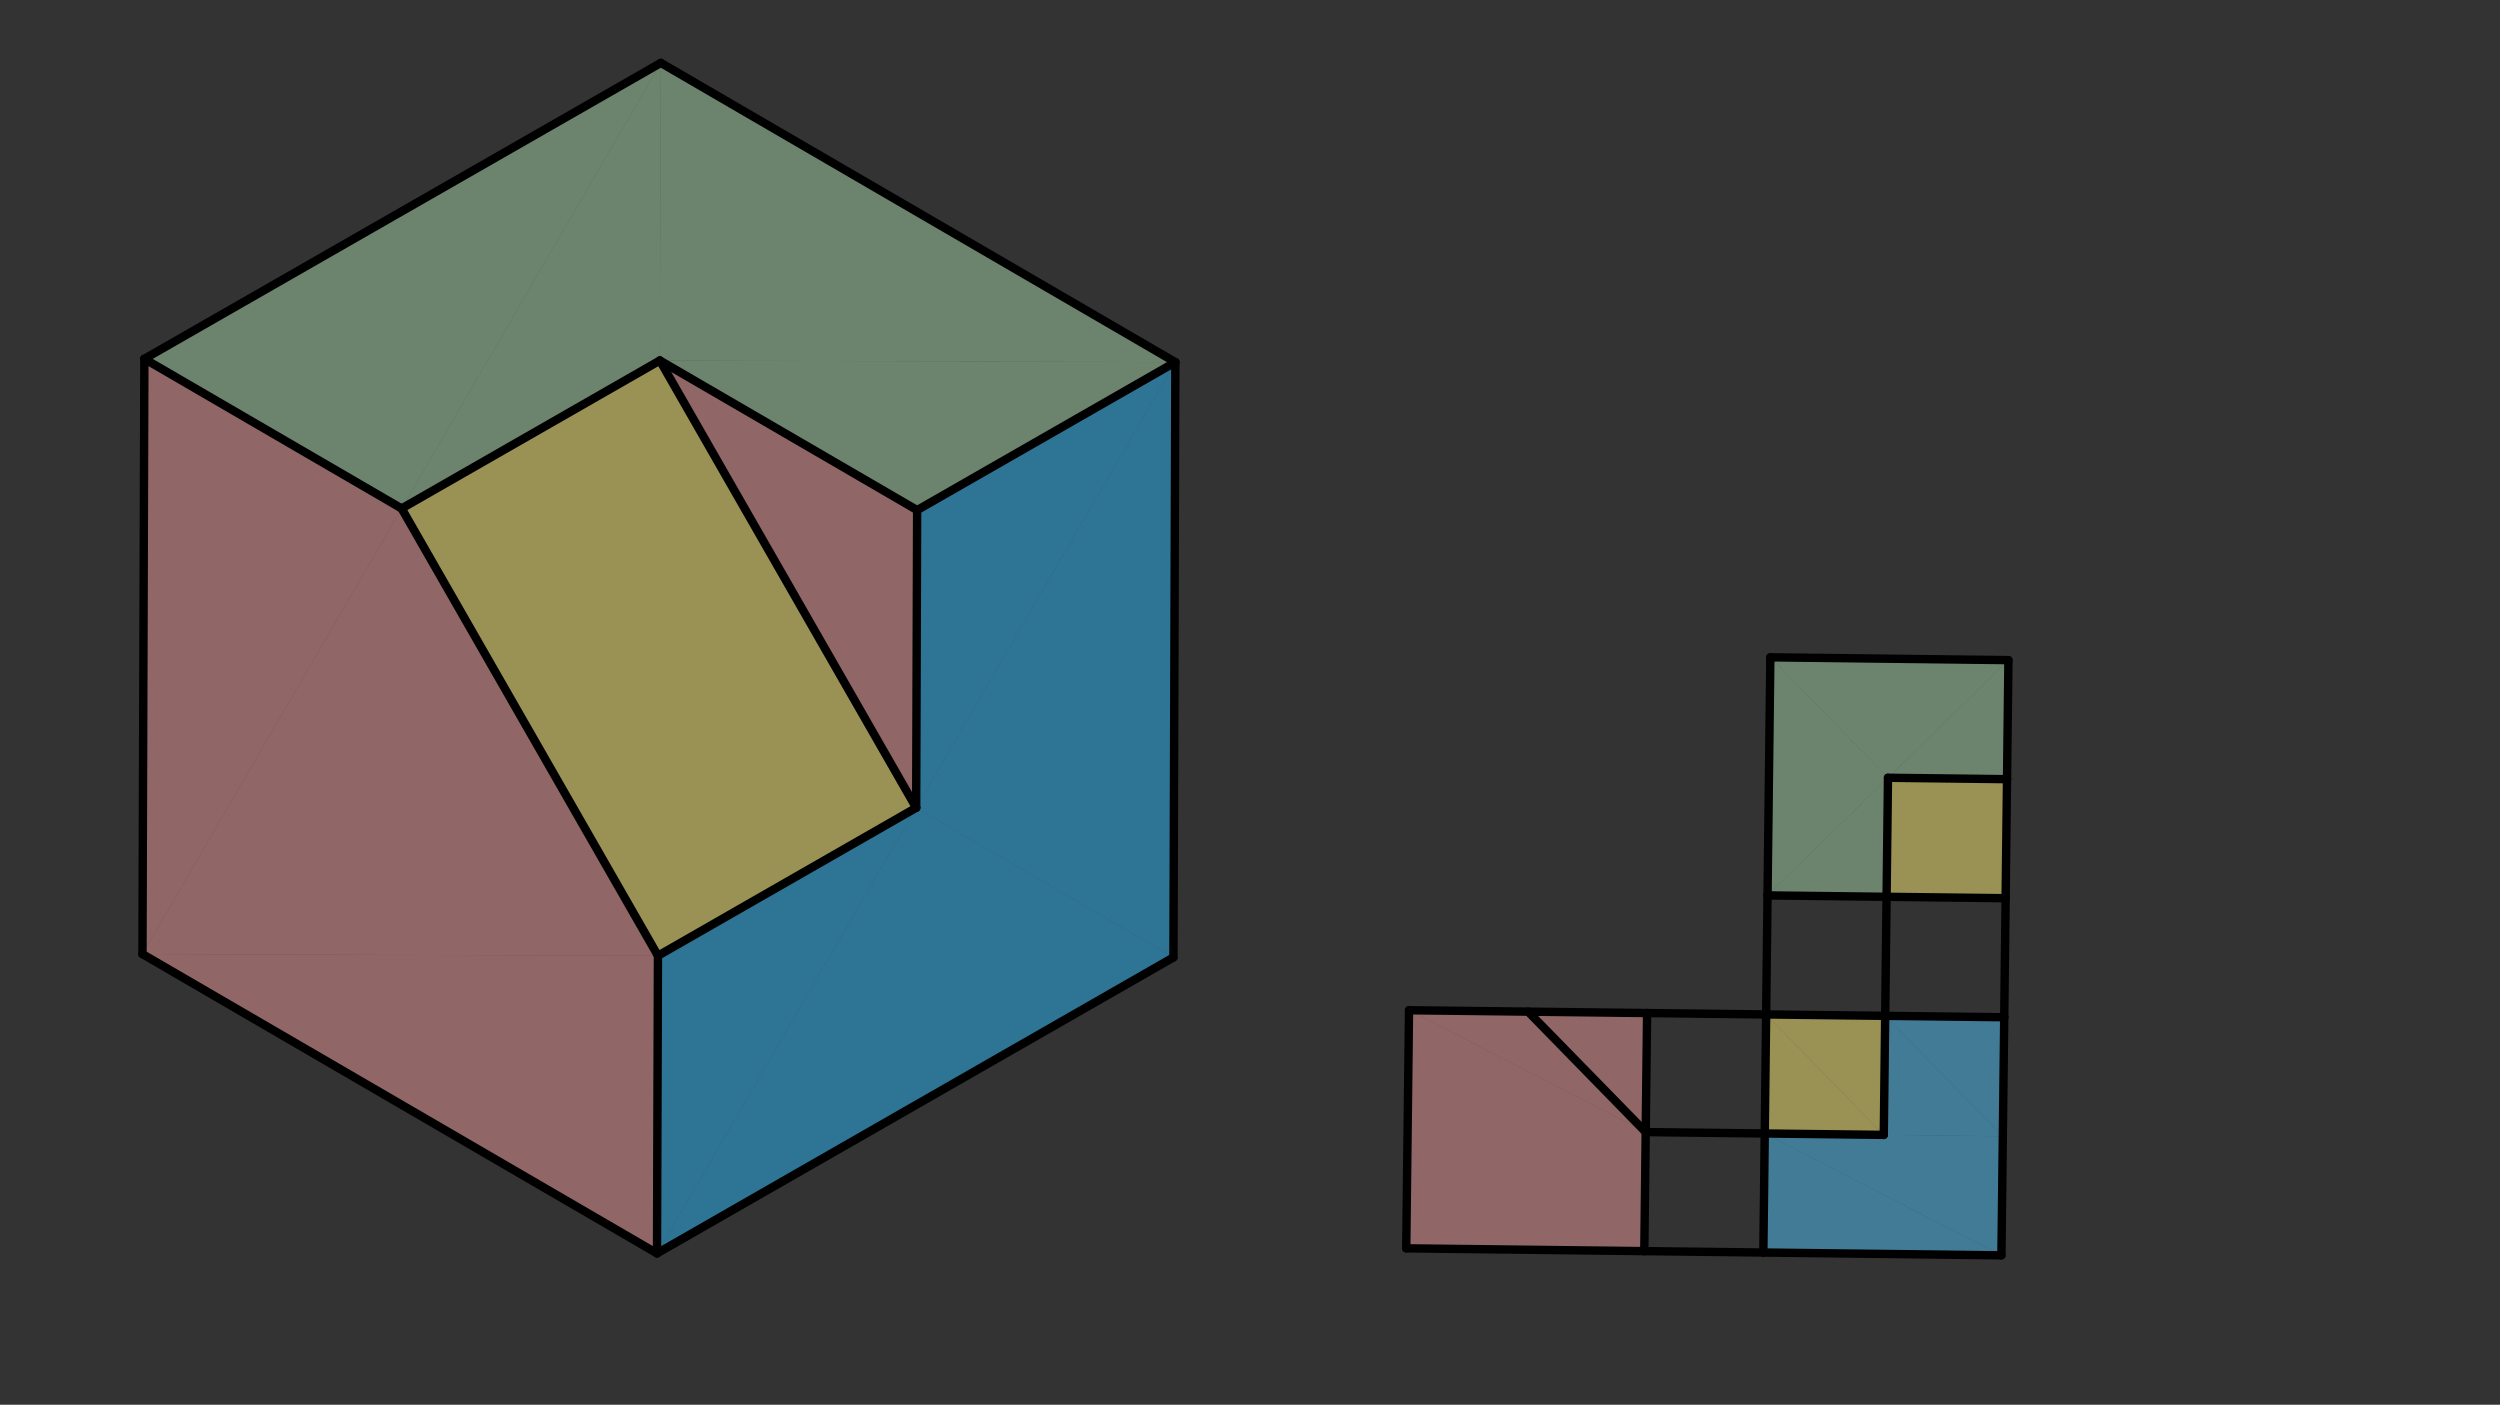 <svg xmlns="http://www.w3.org/2000/svg" class="svg--1it" height="100%" preserveAspectRatio="xMidYMid meet" viewBox="0 0 595.276 334.488" width="100%"><rect x="0" y="0" width="595.276" height="334.488" fill="#333333" stroke="none"/><defs><marker id="marker-arrow" markerHeight="16" markerUnits="userSpaceOnUse" markerWidth="24" orient="auto-start-reverse" refX="24" refY="4" viewBox="0 0 24 8"><path d="M 0 0 L 24 4 L 0 8 z" stroke="inherit"></path></marker></defs><g class="aux-layer--1FB"></g><g class="main-layer--3Vd"><g class="element--2qn"><g fill="#BA68C8" opacity="0.5"><path d="M 33.922 227.178 L 58.038 170.838 Z" stroke="none"></path></g></g><g class="element--2qn"><g fill="#A5D6A7" opacity="0.5"><path d="M 34.376 85.447 L 157.346 14.974 L 95.634 121.076 Z" stroke="none"></path></g></g><g class="element--2qn"><g fill="#A5D6A7" opacity="0.5"><path d="M 157.346 14.974 L 157.119 85.84 Z" stroke="none"></path></g></g><g class="element--2qn"><g fill="#A5D6A7" opacity="0.5"><path d="M 157.346 14.974 L 157.119 85.84 L 95.634 121.076 L 95.634 121.076 Z" stroke="none"></path></g></g><g class="element--2qn"><g fill="#A5D6A7" opacity="0.5"><path d="M 157.346 14.974 L 279.862 86.234 L 157.119 85.84 L 157.119 85.84 Z" stroke="none"></path></g></g><g class="element--2qn"><g fill="#A5D6A7" opacity="0.5"><path d="M 279.862 86.234 L 157.119 85.84 L 218.377 121.47 Z" stroke="none"></path></g></g><g class="element--2qn"><g fill="#29B6F6" opacity="0.5"><path d="M 279.862 86.234 L 279.408 227.965 L 218.15 192.336 L 218.15 192.336 Z" stroke="none"></path></g></g><g class="element--2qn"><g fill="#29B6F6" opacity="0.5"><path d="M 279.862 86.234 L 218.377 121.47 L 218.15 192.336 L 218.15 192.336 Z" stroke="none"></path></g></g><g class="element--2qn"><g fill="#29B6F6" opacity="0.5"><path d="M 156.665 227.572 L 218.15 192.336 L 156.438 298.438 Z" stroke="none"></path></g></g><g class="element--2qn"><g fill="#29B6F6" opacity="0.5"><path d="M 279.408 227.965 L 218.15 192.336 L 156.438 298.438 L 156.438 298.438 Z" stroke="none"></path></g></g><g class="element--2qn"><g fill="#EF9A9A" opacity="0.5"><path d="M 34.376 85.447 L 33.922 227.178 L 95.634 121.076 L 95.634 121.076 Z" stroke="none"></path></g></g><g class="element--2qn"><g fill="#EF9A9A" opacity="0.5"><path d="M 156.665 227.572 L 33.922 227.178 L 95.634 121.076 L 95.634 121.076 Z" stroke="none"></path></g></g><g class="element--2qn"><g fill="#EF9A9A" opacity="0.5"><path d="M 33.922 227.178 L 156.665 227.572 L 156.438 298.438 Z" stroke="none"></path></g></g><g class="element--2qn"><g fill="#EF9A9A" opacity="0.5"><path d="M 157.119 85.84 L 218.377 121.47 L 218.15 192.336 Z" stroke="none"></path></g></g><g class="element--2qn"><g fill="#FFF176" opacity="0.5"><path d="M 95.634 121.076 L 157.119 85.84 L 218.15 192.336 L 156.665 227.572 Z" stroke="none"></path></g></g><g class="element--2qn"><g fill="#FFF176" opacity="0.5"><path d="M 420.538 241.549 L 448.882 241.882 L 448.549 270.227 Z" stroke="none"></path></g></g><g class="element--2qn"><g fill="#FFF176" opacity="0.5"><path d="M 448.549 270.227 L 420.204 269.893 Z" stroke="none"></path></g></g><g class="element--2qn"><g fill="#FFF176" opacity="0.5"><path d="M 448.549 270.227 L 420.204 269.893 L 420.538 241.549 L 420.538 241.549 Z" stroke="none"></path></g></g><g class="element--2qn"><g fill="#FFF176" opacity="0.5"><path d="M 449.549 185.193 L 477.894 185.527 L 477.56 213.871 L 449.216 213.538 Z" stroke="none"></path></g></g><g class="element--2qn"><g fill="#EF9A9A" opacity="0.5"><path d="M 335.504 240.549 L 334.838 297.238 L 391.526 297.904 L 391.86 269.56 Z" stroke="none"></path></g></g><g class="element--2qn"><g fill="#EF9A9A" opacity="0.5"><path d="M 335.504 240.549 L 363.849 240.882 Z" stroke="none"></path></g></g><g class="element--2qn"><g fill="#EF9A9A" opacity="0.5"><path d="M 391.86 269.56 L 335.504 240.549 Z" stroke="none"></path></g></g><g class="element--2qn"><g fill="#EF9A9A" opacity="0.5"><path d="M 335.504 240.549 L 391.86 269.56 L 363.849 240.882 Z" stroke="none"></path></g></g><g class="element--2qn"><g fill="#EF9A9A" opacity="0.5"><path d="M 363.849 240.882 L 392.193 241.215 L 391.86 269.56 Z" stroke="none"></path></g></g><g class="element--2qn"><g fill="#4FC3F7" opacity="0.5"><path d="M 420.204 269.893 L 419.871 298.238 L 476.56 298.905 Z" stroke="none"></path></g></g><g class="element--2qn"><g fill="#4FC3F7" opacity="0.5"><path d="M 448.882 241.882 L 477.227 242.216 Z" stroke="none"></path></g></g><g class="element--2qn"><g fill="#4FC3F7" opacity="0.5"><path d="M 420.204 269.893 L 476.893 270.56 L 476.56 298.905 Z" stroke="none"></path></g></g><g class="element--2qn"><g fill="#4FC3F7" opacity="0.5"><path d="M 448.882 241.882 L 477.227 242.216 L 476.893 270.56 Z" stroke="none"></path></g></g><g class="element--2qn"><g fill="#4FC3F7" opacity="0.5"><path d="M 448.882 241.882 L 448.549 270.227 L 476.893 270.56 Z" stroke="none"></path></g></g><g class="element--2qn"><g fill="#A5D6A7" opacity="0.5"><path d="M 420.871 213.204 L 421.538 156.515 L 449.549 185.193 Z" stroke="none"></path></g></g><g class="element--2qn"><g fill="#A5D6A7" opacity="0.5"><path d="M 449.216 213.538 L 449.549 185.193 L 420.871 213.204 Z" stroke="none"></path></g></g><g class="element--2qn"><g fill="#A5D6A7" opacity="0.5"><path d="M 421.538 156.515 L 478.227 157.182 L 449.549 185.193 Z" stroke="none"></path></g></g><g class="element--2qn"><g fill="#A5D6A7" opacity="0.5"><path d="M 449.549 185.193 L 478.227 157.182 L 477.894 185.527 Z" stroke="none"></path></g></g><g class="element--2qn"><line stroke="#000000" stroke-dasharray="none" stroke-linecap="round" stroke-width="2" x1="156.438" x2="279.408" y1="298.438" y2="227.965"></line></g><g class="element--2qn"><line stroke="#000000" stroke-dasharray="none" stroke-linecap="round" stroke-width="2" x1="156.438" x2="33.922" y1="298.438" y2="227.178"></line></g><g class="element--2qn"><line stroke="#000000" stroke-dasharray="none" stroke-linecap="round" stroke-width="2" x1="33.922" x2="34.376" y1="227.178" y2="85.447"></line></g><g class="element--2qn"><line stroke="#000000" stroke-dasharray="none" stroke-linecap="round" stroke-width="2" x1="34.376" x2="95.634" y1="85.447" y2="121.076"></line></g><g class="element--2qn"><line stroke="#000000" stroke-dasharray="none" stroke-linecap="round" stroke-width="2" x1="34.376" x2="157.346" y1="85.447" y2="14.974"></line></g><g class="element--2qn"><line stroke="#000000" stroke-dasharray="none" stroke-linecap="round" stroke-width="2" x1="157.346" x2="279.862" y1="14.974" y2="86.234"></line></g><g class="element--2qn"><line stroke="#000000" stroke-dasharray="none" stroke-linecap="round" stroke-width="2" x1="279.862" x2="279.408" y1="86.234" y2="227.965"></line></g><g class="element--2qn"><line stroke="#000000" stroke-dasharray="none" stroke-linecap="round" stroke-width="2" x1="95.634" x2="157.119" y1="121.076" y2="85.84"></line></g><g class="element--2qn"><line stroke="#000000" stroke-dasharray="none" stroke-linecap="round" stroke-width="2" x1="157.119" x2="218.377" y1="85.84" y2="121.47"></line></g><g class="element--2qn"><line stroke="#000000" stroke-dasharray="none" stroke-linecap="round" stroke-width="2" x1="218.377" x2="279.862" y1="121.47" y2="86.234"></line></g><g class="element--2qn"><line stroke="#000000" stroke-dasharray="none" stroke-linecap="round" stroke-width="2" x1="156.438" x2="156.665" y1="298.438" y2="227.572"></line></g><g class="element--2qn"><line stroke="#000000" stroke-dasharray="none" stroke-linecap="round" stroke-width="2" x1="95.634" x2="156.665" y1="121.076" y2="227.572"></line></g><g class="element--2qn"><line stroke="#000000" stroke-dasharray="none" stroke-linecap="round" stroke-width="2" x1="156.665" x2="218.15" y1="227.572" y2="192.336"></line></g><g class="element--2qn"><line stroke="#000000" stroke-dasharray="none" stroke-linecap="round" stroke-width="2" x1="157.119" x2="218.15" y1="85.84" y2="192.336"></line></g><g class="element--2qn"><line stroke="#000000" stroke-dasharray="none" stroke-linecap="round" stroke-width="2" x1="218.377" x2="218.15" y1="121.47" y2="192.336"></line></g><g class="element--2qn"><line stroke="#000000" stroke-dasharray="none" stroke-linecap="round" stroke-width="2" x1="334.838" x2="391.526" y1="297.238" y2="297.904"></line></g><g class="element--2qn"><line stroke="#000000" stroke-dasharray="none" stroke-linecap="round" stroke-width="2" x1="334.838" x2="335.504" y1="297.238" y2="240.549"></line></g><g class="element--2qn"><line stroke="#000000" stroke-dasharray="none" stroke-linecap="round" stroke-width="2" x1="335.504" x2="392.193" y1="240.549" y2="241.215"></line></g><g class="element--2qn"><line stroke="#000000" stroke-dasharray="none" stroke-linecap="round" stroke-width="2" x1="392.193" x2="391.526" y1="241.215" y2="297.904"></line></g><g class="element--2qn"><line stroke="#000000" stroke-dasharray="none" stroke-linecap="round" stroke-width="2" x1="391.526" x2="419.871" y1="297.904" y2="298.238"></line></g><g class="element--2qn"><line stroke="#000000" stroke-dasharray="none" stroke-linecap="round" stroke-width="2" x1="392.193" x2="420.538" y1="241.215" y2="241.549"></line></g><g class="element--2qn"><line stroke="#000000" stroke-dasharray="none" stroke-linecap="round" stroke-width="2" x1="419.871" x2="420.538" y1="298.238" y2="241.549"></line></g><g class="element--2qn"><line stroke="#000000" stroke-dasharray="none" stroke-linecap="round" stroke-width="2" x1="363.849" x2="391.86" y1="240.882" y2="269.56"></line></g><g class="element--2qn"><line stroke="#000000" stroke-dasharray="none" stroke-linecap="round" stroke-width="2" x1="420.204" x2="391.86" y1="269.893" y2="269.56"></line></g><g class="element--2qn"><line stroke="#000000" stroke-dasharray="none" stroke-linecap="round" stroke-width="2" x1="419.871" x2="476.56" y1="298.238" y2="298.905"></line></g><g class="element--2qn"><line stroke="#000000" stroke-dasharray="none" stroke-linecap="round" stroke-width="2" x1="476.56" x2="477.227" y1="298.905" y2="242.216"></line></g><g class="element--2qn"><line stroke="#000000" stroke-dasharray="none" stroke-linecap="round" stroke-width="2" x1="477.227" x2="448.882" y1="242.216" y2="241.882"></line></g><g class="element--2qn"><line stroke="#000000" stroke-dasharray="none" stroke-linecap="round" stroke-width="2" x1="448.882" x2="448.549" y1="241.882" y2="270.227"></line></g><g class="element--2qn"><line stroke="#000000" stroke-dasharray="none" stroke-linecap="round" stroke-width="2" x1="448.549" x2="420.204" y1="270.227" y2="269.893"></line></g><g class="element--2qn"><line stroke="#000000" stroke-dasharray="none" stroke-linecap="round" stroke-width="2" x1="448.882" x2="420.538" y1="241.882" y2="241.549"></line></g><g class="element--2qn"><line stroke="#000000" stroke-dasharray="none" stroke-linecap="round" stroke-width="2" x1="420.538" x2="420.871" y1="241.549" y2="213.204"></line></g><g class="element--2qn"><line stroke="#000000" stroke-dasharray="none" stroke-linecap="round" stroke-width="2" x1="477.227" x2="477.56" y1="242.216" y2="213.871"></line></g><g class="element--2qn"><line stroke="#000000" stroke-dasharray="none" stroke-linecap="round" stroke-width="2" x1="477.56" x2="420.871" y1="213.871" y2="213.204"></line></g><g class="element--2qn"><line stroke="#000000" stroke-dasharray="none" stroke-linecap="round" stroke-width="2" x1="448.882" x2="449.216" y1="241.882" y2="213.538"></line></g><g class="element--2qn"><line stroke="#000000" stroke-dasharray="none" stroke-linecap="round" stroke-width="2" x1="420.871" x2="421.538" y1="213.204" y2="156.515"></line></g><g class="element--2qn"><line stroke="#000000" stroke-dasharray="none" stroke-linecap="round" stroke-width="2" x1="421.538" x2="478.227" y1="156.515" y2="157.182"></line></g><g class="element--2qn"><line stroke="#000000" stroke-dasharray="none" stroke-linecap="round" stroke-width="2" x1="478.227" x2="477.894" y1="157.182" y2="185.527"></line></g><g class="element--2qn"><line stroke="#000000" stroke-dasharray="none" stroke-linecap="round" stroke-width="2" x1="477.894" x2="449.549" y1="185.527" y2="185.193"></line></g><g class="element--2qn"><line stroke="#000000" stroke-dasharray="none" stroke-linecap="round" stroke-width="2" x1="449.549" x2="449.216" y1="185.193" y2="213.538"></line></g><g class="element--2qn"><line stroke="#000000" stroke-dasharray="none" stroke-linecap="round" stroke-width="2" x1="477.894" x2="477.56" y1="185.527" y2="213.871"></line></g></g><g class="snaps-layer--2PT"></g><g class="temp-layer--rAP"></g></svg>